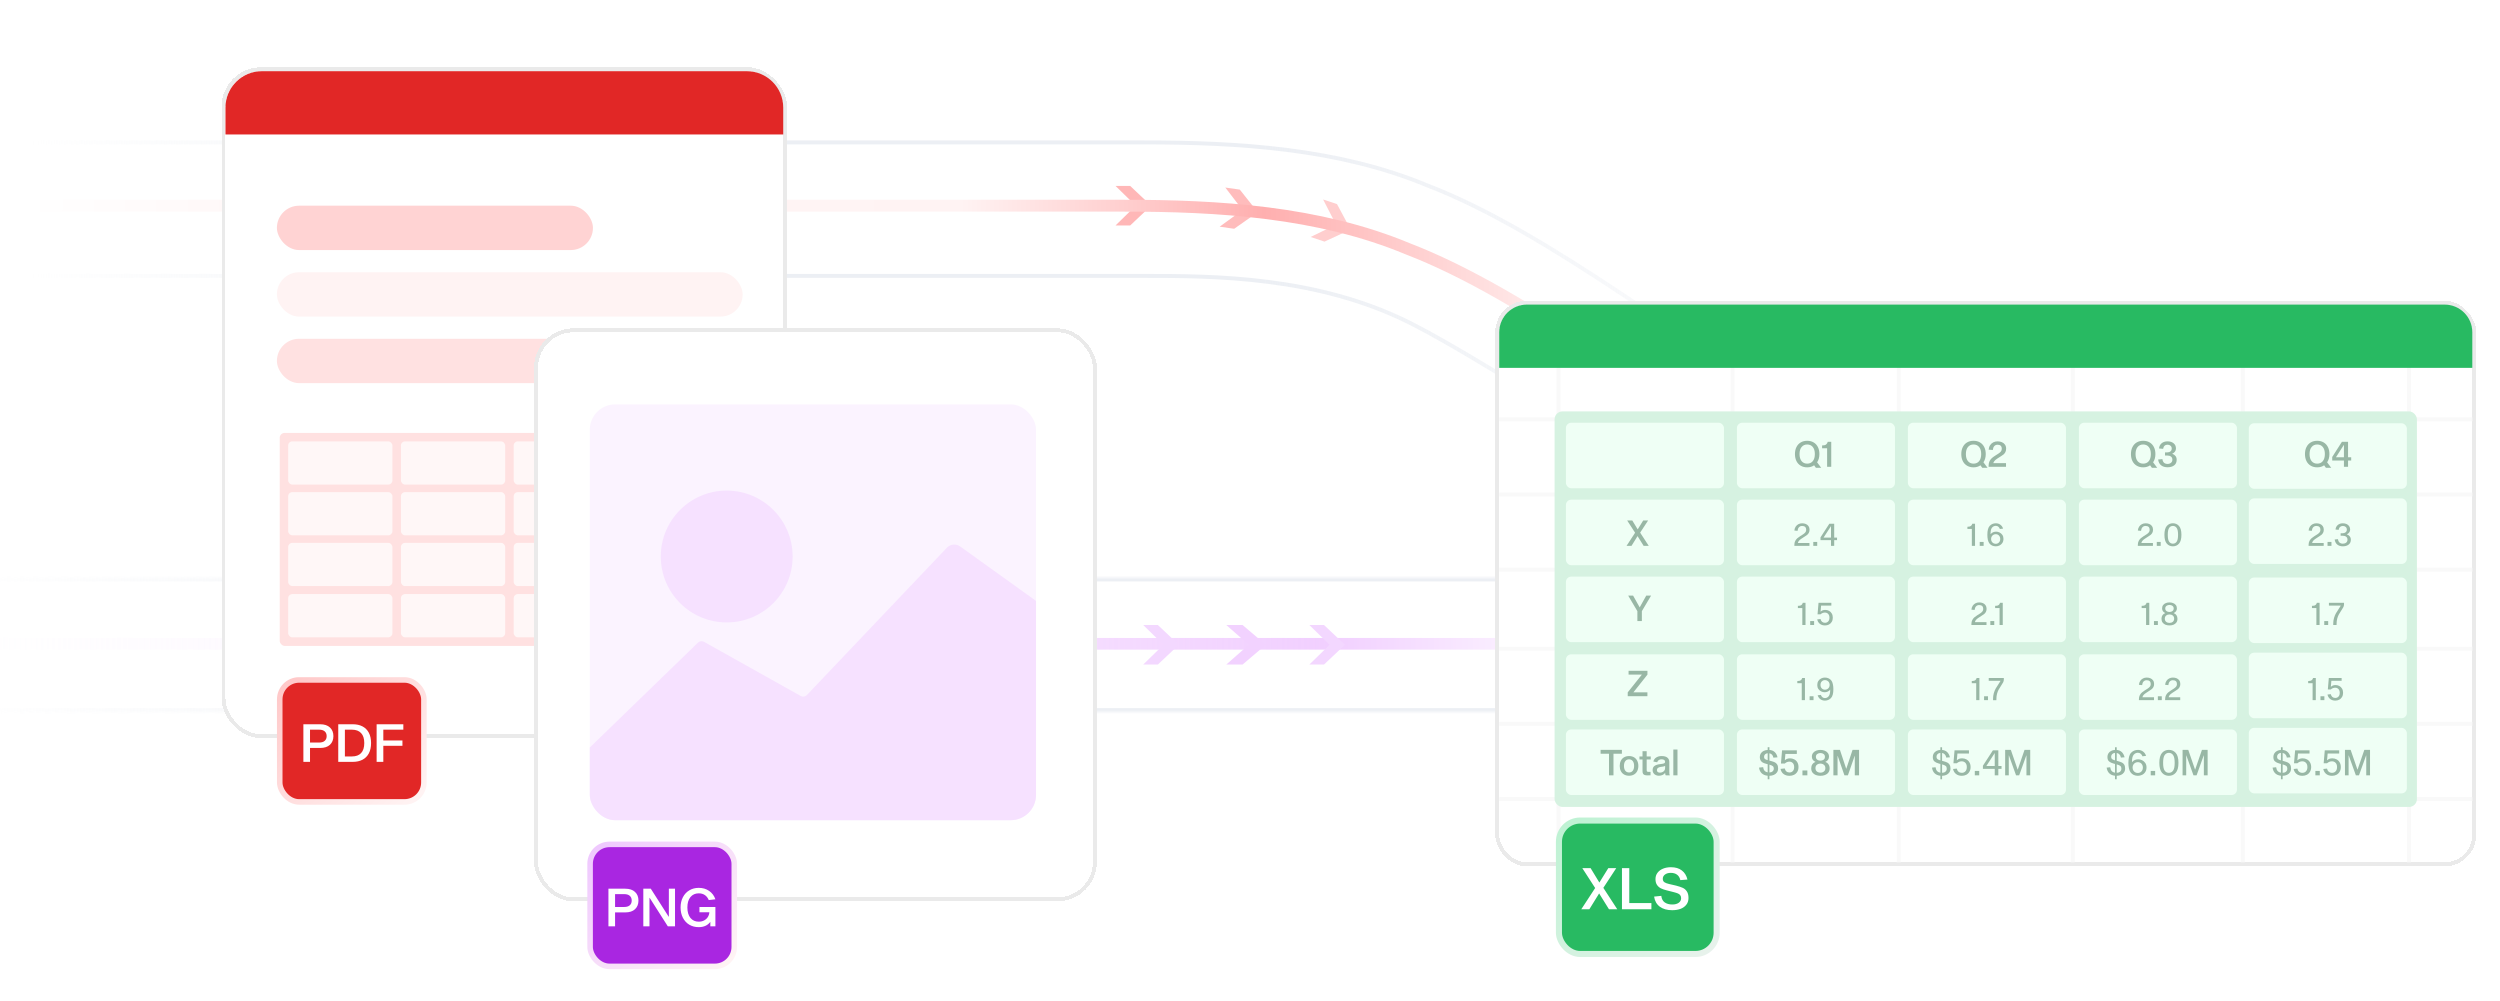 <svg width="632" height="253" viewBox="0 0 632 253" fill="none" xmlns="http://www.w3.org/2000/svg">
<g clip-path="url(#clip0_968_1611)">
<mask id="path-1-inside-1_968_1611" fill="white">
<path d="M-33 146H611V180H-33V146Z"/>
</mask>
<path d="M-33 146H611V180H-33V146Z" fill="white"/>
<path d="M-33 146.985H611V145.015H-33V146.985ZM611 179.015H-33V180.985H611V179.015Z" fill="url(#paint0_linear_968_1611)" mask="url(#path-1-inside-1_968_1611)"/>
<path d="M-13.53 162.753H595.274" stroke="url(#paint1_linear_968_1611)" stroke-width="2.956"/>
<path d="M292.706 158H289L294.118 163L289 168H292.706L298 163L292.706 158Z" fill="#F3D8FF"/>
<path d="M314.118 158H310L315.686 163L310 168H314.118L320 163L314.118 158Z" fill="#F2D2FF"/>
<path d="M334.706 158H331L336.118 163L331 168H334.706L340 163L334.706 158Z" fill="#F3D7FF"/>
<path d="M289.083 36H-42V69.75H289.083C306.512 69.75 332.972 69.75 356.693 81.75C376.846 91.946 427.683 125.25 469 153V114.375C426.18 86.25 390.823 58.395 360.824 46.875C338.288 37.481 312.861 36 289.083 36Z" fill="white" stroke="url(#paint2_linear_968_1611)"/>
<path d="M285.706 47H282L287.118 52L282 57H285.706L291 52L285.706 47Z" fill="#FFB7B7"/>
<path d="M313.428 47.938L309.76 47.409L314.111 53.088L308.332 57.306L312 57.835L317.954 53.643L313.428 47.938Z" fill="#FFBCBC"/>
<path d="M337.998 51.597L334.482 50.424L337.754 56.787L331.316 59.909L334.831 61.083L341.436 58.016L337.998 51.597Z" fill="#FFCECE"/>
<path d="M10 52C29.657 52 220.981 52 284.083 52C307.861 52 333.288 53.481 355.824 62.875C385.824 74.394 421.18 102.25 464 130.375" stroke="url(#paint3_linear_968_1611)" stroke-width="3"/>
<g filter="url(#filter0_d_968_1611)">
<rect x="56" y="15" width="142.975" height="169.608" rx="10" fill="white" shape-rendering="crispEdges"/>
<rect x="56.5" y="15.5" width="141.975" height="168.608" rx="9.5" stroke="#EAEAEA" shape-rendering="crispEdges"/>
<rect x="70" y="50" width="79.898" height="11.214" rx="5.607" fill="#FFD3D3"/>
<rect x="70" y="66.821" width="117.744" height="11.214" rx="5.607" fill="#FFF3F3"/>
<rect x="70" y="83.641" width="99.522" height="11.214" rx="5.607" fill="#FFE1E1"/>
<rect x="70" y="106.729" width="116.968" height="55.27" rx="1.955" fill="#FFE1E1"/>
<rect x="70" y="106.729" width="116.968" height="55.27" rx="1.955" stroke="white" stroke-width="1.425"/>
<rect x="72.851" y="109.58" width="26.35" height="10.926" rx="1.043" fill="#FFF7F7"/>
<rect x="72.851" y="122.408" width="26.35" height="10.926" rx="1.043" fill="#FFF7F7"/>
<rect x="72.851" y="135.236" width="26.35" height="10.926" rx="1.043" fill="#FFF7F7"/>
<rect x="72.851" y="148.186" width="26.35" height="10.926" rx="1.043" fill="#FFF7F7"/>
<rect x="101.357" y="109.58" width="26.35" height="10.926" rx="1.043" fill="#FFF7F7"/>
<rect x="101.357" y="122.408" width="26.35" height="10.926" rx="1.043" fill="#FFF7F7"/>
<rect x="101.357" y="135.236" width="26.35" height="10.926" rx="1.043" fill="#FFF7F7"/>
<rect x="101.357" y="148.186" width="26.35" height="10.926" rx="1.043" fill="#FFF7F7"/>
<rect x="129.864" y="109.58" width="26.35" height="10.926" rx="1.043" fill="#FFF7F7"/>
<rect x="129.864" y="122.408" width="26.35" height="10.926" rx="1.043" fill="#FFF7F7"/>
<rect x="129.864" y="135.236" width="26.35" height="10.926" rx="1.043" fill="#FFF7F7"/>
<rect x="129.864" y="148.186" width="26.35" height="10.926" rx="1.043" fill="#FFF7F7"/>
<rect x="158.371" y="109.58" width="26.35" height="10.926" rx="1.043" fill="#FFF7F7"/>
<rect x="158.371" y="122.408" width="26.35" height="10.926" rx="1.043" fill="#FFF7F7"/>
<rect x="158.371" y="135.236" width="26.35" height="10.926" rx="1.043" fill="#FFF7F7"/>
<rect x="158.371" y="148.186" width="26.35" height="10.926" rx="1.043" fill="#FFF7F7"/>
<rect x="70.718" y="169.89" width="36.445" height="30.838" rx="4.906" fill="#E12726"/>
<rect x="70.718" y="169.89" width="36.445" height="30.838" rx="4.906" stroke="url(#paint4_linear_968_1611)" stroke-width="1.402"/>
<path d="M80.941 181.092C82.006 181.092 82.828 181.363 83.404 181.904C83.99 182.437 84.283 183.165 84.283 184.088C84.283 185.011 83.99 185.744 83.404 186.285C82.828 186.818 82.006 187.084 80.941 187.084H78.371V190.6H76.693V181.092H80.941ZM80.688 185.713C81.301 185.713 81.767 185.571 82.086 185.286C82.415 185.002 82.579 184.603 82.579 184.088C82.579 183.573 82.415 183.174 82.086 182.889C81.767 182.605 81.301 182.463 80.688 182.463H78.371V185.713H80.688ZM89.199 181.092C90.122 181.092 90.93 181.269 91.622 181.624C92.315 181.98 92.852 182.512 93.234 183.222C93.615 183.933 93.806 184.807 93.806 185.846C93.806 186.884 93.615 187.759 93.234 188.469C92.852 189.179 92.315 189.712 91.622 190.067C90.93 190.422 90.122 190.6 89.199 190.6H85.51V181.092H89.199ZM88.972 189.228C89.975 189.228 90.743 188.948 91.276 188.389C91.817 187.821 92.088 186.973 92.088 185.846C92.088 184.718 91.817 183.875 91.276 183.316C90.743 182.747 89.975 182.463 88.972 182.463H87.188V189.228H88.972ZM96.902 185.193H101.736V186.538H96.902V190.6H95.211V181.092H101.963V182.463H96.902V185.193Z" fill="white"/>
<g filter="url(#filter1_d_968_1611)">
<rect x="135" y="79" width="142.293" height="144.856" rx="10" fill="white" shape-rendering="crispEdges"/>
<rect x="135.5" y="79.5" width="141.293" height="143.856" rx="9.5" stroke="#EAEAEA" shape-rendering="crispEdges"/>
<g clip-path="url(#clip1_968_1611)">
<rect x="149.101" y="98.229" width="112.809" height="105.117" rx="6.41" fill="#FBF3FF"/>
<path d="M202.42 171.945L177.975 158.255C177.48 157.978 176.863 158.059 176.456 158.453L145.644 188.325C145.395 188.566 145.255 188.898 145.255 189.245V216.165C145.255 216.873 145.829 217.447 146.537 217.447H270.883C271.591 217.447 272.164 216.873 272.164 216.165V155.932C272.164 155.519 271.966 155.131 271.63 154.89L242.73 134.143C241.69 133.397 240.258 133.532 239.376 134.46L203.975 171.71C203.571 172.135 202.931 172.231 202.42 171.945Z" fill="#F6E1FF"/>
<circle cx="183.712" cy="136.686" r="16.665" fill="#F6E1FF"/>
</g>
<rect x="149.179" y="209.462" width="36.445" height="30.838" rx="4.906" fill="#A926E1"/>
<rect x="149.179" y="209.462" width="36.445" height="30.838" rx="4.906" stroke="url(#paint5_linear_968_1611)" stroke-width="1.402"/>
<path d="M158.06 220.663C159.125 220.663 159.946 220.934 160.523 221.476C161.109 222.008 161.402 222.736 161.402 223.66C161.402 224.583 161.109 225.315 160.523 225.857C159.946 226.389 159.125 226.656 158.06 226.656H155.49V230.171H153.812V220.663H158.06ZM157.807 225.284C158.419 225.284 158.885 225.142 159.205 224.858C159.534 224.574 159.698 224.175 159.698 223.66C159.698 223.145 159.534 222.745 159.205 222.461C158.885 222.177 158.419 222.035 157.807 222.035H155.49V225.284H157.807ZM168.821 230.171L164.24 222.98H164.187V230.171H162.629V220.663H164.52L169.034 227.734H169.087V220.663H170.645V230.171H168.821ZM179.574 230.171V229.039C178.909 229.936 177.932 230.384 176.645 230.384C175.748 230.384 174.954 230.18 174.261 229.772C173.569 229.355 173.027 228.769 172.637 228.014C172.246 227.259 172.051 226.389 172.051 225.404C172.051 224.428 172.246 223.566 172.637 222.821C173.027 222.066 173.569 221.485 174.261 221.076C174.954 220.659 175.748 220.45 176.645 220.45C177.657 220.45 178.531 220.708 179.268 221.223C180.014 221.738 180.542 222.443 180.853 223.34L179.175 223.54C178.944 222.989 178.616 222.568 178.19 222.275C177.763 221.982 177.248 221.835 176.645 221.835C175.766 221.835 175.065 222.15 174.541 222.781C174.026 223.411 173.768 224.285 173.768 225.404C173.768 226.531 174.026 227.415 174.541 228.054C175.065 228.684 175.766 228.999 176.645 228.999C177.16 228.999 177.617 228.893 178.016 228.68C178.416 228.458 178.727 228.169 178.949 227.814C179.17 227.45 179.295 227.055 179.321 226.629H176.818V225.284H180.853V230.171H179.574Z" fill="white"/>
</g>
<path d="M57 25.2C57 20.119 61.119 16 66.2 16H188.8C193.881 16 198 20.119 198 25.2V32H57V25.2Z" fill="#E12726"/>
</g>
<g filter="url(#filter2_d_968_1611)">
<rect x="378" y="74" width="248" height="143" rx="8" fill="white" shape-rendering="crispEdges"/>
<rect x="378.5" y="74.5" width="247" height="142" rx="7.5" stroke="#EAEAEA" shape-rendering="crispEdges"/>
<path d="M438 89V216" stroke="#F9F9F9"/>
<path d="M394 89V216" stroke="#F9F9F9"/>
<path d="M379 104L625 104" stroke="#F9F9F9"/>
<path d="M379 123L625 123" stroke="#F9F9F9"/>
<path d="M379 142L625 142" stroke="#F9F9F9"/>
<path d="M379 162L625 162" stroke="#F9F9F9"/>
<path d="M379 181L625 181" stroke="#F9F9F9"/>
<path d="M379 200L625 200" stroke="#F9F9F9"/>
<path d="M480 89V216" stroke="#F9F9F9"/>
<path d="M524 89V216" stroke="#F9F9F9"/>
<path d="M567 89V216" stroke="#F9F9F9"/>
<path d="M609 89V216" stroke="#F9F9F9"/>
<rect x="393" y="102" width="218" height="100" rx="2" fill="#D6F2E1"/>
<rect x="395.865" y="104.866" width="39.956" height="16.567" rx="1.35" fill="#EFFFF5"/>
<rect x="395.865" y="124.319" width="39.956" height="16.567" rx="1.35" fill="#EFFFF5"/>
<rect x="395.865" y="143.771" width="39.956" height="16.567" rx="1.35" fill="#EFFFF5"/>
<rect x="395.865" y="163.407" width="39.956" height="16.567" rx="1.35" fill="#EFFFF5"/>
<rect x="395.865" y="182.407" width="39.956" height="16.567" rx="1.35" fill="#EFFFF5"/>
<rect x="439.094" y="104.866" width="39.956" height="16.567" rx="1.35" fill="#EFFFF5"/>
<rect x="439.094" y="124.319" width="39.956" height="16.567" rx="1.35" fill="#EFFFF5"/>
<rect x="439.094" y="143.771" width="39.956" height="16.567" rx="1.35" fill="#EFFFF5"/>
<rect x="439.094" y="163.407" width="39.956" height="16.567" rx="1.35" fill="#EFFFF5"/>
<rect x="439.094" y="182.407" width="39.956" height="16.567" rx="1.35" fill="#EFFFF5"/>
<rect x="482.321" y="104.866" width="39.956" height="16.567" rx="1.35" fill="#EFFFF5"/>
<rect x="482.321" y="124.319" width="39.956" height="16.567" rx="1.35" fill="#EFFFF5"/>
<rect x="482.321" y="143.771" width="39.956" height="16.567" rx="1.35" fill="#EFFFF5"/>
<rect x="482.321" y="163.407" width="39.956" height="16.567" rx="1.35" fill="#EFFFF5"/>
<rect x="482.321" y="182.407" width="39.956" height="16.567" rx="1.35" fill="#EFFFF5"/>
<rect x="525.546" y="104.866" width="39.956" height="16.567" rx="1.35" fill="#EFFFF5"/>
<rect x="568.5" y="105" width="39.956" height="16.567" rx="1.35" fill="#EFFFF5"/>
<rect x="568.5" y="124" width="39.956" height="16.567" rx="1.35" fill="#EFFFF5"/>
<rect x="568.5" y="144" width="39.956" height="16.567" rx="1.35" fill="#EFFFF5"/>
<rect x="568.5" y="163" width="39.956" height="16.567" rx="1.35" fill="#EFFFF5"/>
<rect x="568.5" y="182" width="39.956" height="16.567" rx="1.35" fill="#EFFFF5"/>
<rect x="525.546" y="124.319" width="39.956" height="16.567" rx="1.35" fill="#EFFFF5"/>
<rect x="525.546" y="143.771" width="39.956" height="16.567" rx="1.35" fill="#EFFFF5"/>
<rect x="525.546" y="163.407" width="39.956" height="16.567" rx="1.35" fill="#EFFFF5"/>
<rect x="525.546" y="182.407" width="39.956" height="16.567" rx="1.35" fill="#EFFFF5"/>
<path d="M413.972 133.525L412.442 136H411.182L413.351 132.679L411.344 129.574H412.64L414.008 131.824L415.403 129.574H416.645L414.629 132.652L416.807 136H415.511L413.972 133.525Z" fill="#98B7A5"/>
<path d="M458.605 115.622C458.131 115.97 457.549 116.144 456.859 116.144C456.247 116.144 455.707 116.009 455.239 115.739C454.771 115.469 454.408 115.082 454.15 114.578C453.892 114.068 453.763 113.471 453.763 112.787C453.763 112.103 453.892 111.509 454.15 111.005C454.408 110.495 454.771 110.105 455.239 109.835C455.707 109.565 456.247 109.43 456.859 109.43C457.471 109.43 458.008 109.565 458.47 109.835C458.938 110.105 459.301 110.495 459.559 111.005C459.817 111.509 459.946 112.103 459.946 112.787C459.946 113.201 459.895 113.585 459.793 113.939C459.697 114.293 459.553 114.602 459.361 114.866L460.396 116.252H459.055L458.605 115.622ZM456.859 115.208C457.453 115.208 457.924 114.998 458.272 114.578C458.62 114.152 458.794 113.555 458.794 112.787C458.794 112.019 458.62 111.425 458.272 111.005C457.924 110.579 457.453 110.366 456.859 110.366C456.265 110.366 455.794 110.579 455.446 111.005C455.098 111.425 454.924 112.019 454.924 112.787C454.924 113.555 455.098 114.152 455.446 114.578C455.794 114.998 456.265 115.208 456.859 115.208ZM462.938 116H461.894V111.32H460.625V110.6H460.814C461.18 110.6 461.462 110.516 461.66 110.348C461.864 110.174 461.993 109.955 462.047 109.691H462.938V116Z" fill="#98B7A5"/>
<path d="M457.429 136H453.613V135.744C453.613 135.355 453.687 135.021 453.837 134.744C453.986 134.461 454.159 134.237 454.357 134.072C454.554 133.901 454.791 133.728 455.069 133.552L455.837 133.064C456.061 132.915 456.245 132.755 456.389 132.584C456.533 132.408 456.605 132.195 456.605 131.944C456.605 131.619 456.517 131.373 456.341 131.208C456.165 131.043 455.911 130.96 455.581 130.96C455.25 130.96 454.983 131.069 454.781 131.288C454.583 131.507 454.463 131.811 454.421 132.2L453.613 132.12C453.65 131.736 453.762 131.405 453.949 131.128C454.135 130.851 454.37 130.643 454.653 130.504C454.935 130.36 455.245 130.288 455.581 130.288C455.922 130.288 456.234 130.347 456.517 130.464C456.799 130.581 457.026 130.763 457.197 131.008C457.367 131.253 457.453 131.555 457.453 131.912C457.453 132.211 457.394 132.469 457.277 132.688C457.159 132.901 457.021 133.075 456.861 133.208C456.701 133.336 456.503 133.472 456.269 133.616L456.093 133.728L455.397 134.184C455.093 134.381 454.871 134.573 454.733 134.76C454.599 134.947 454.525 135.117 454.509 135.272H457.429V136ZM459.391 135.008V136H458.399V135.008H459.391ZM464.406 133.904V134.552H463.686V136H462.878V134.552H460.222V133.848L462.462 130.392H463.686V133.904H464.406ZM461.014 133.904H462.878V131.032H462.854L461.014 133.872V133.904Z" fill="#98B7A5"/>
<path d="M544.534 175H540.718V174.744C540.718 174.355 540.793 174.021 540.942 173.744C541.091 173.461 541.265 173.237 541.462 173.072C541.659 172.901 541.897 172.728 542.174 172.552L542.942 172.064C543.166 171.915 543.35 171.755 543.494 171.584C543.638 171.408 543.71 171.195 543.71 170.944C543.71 170.619 543.622 170.373 543.446 170.208C543.27 170.043 543.017 169.96 542.686 169.96C542.355 169.96 542.089 170.069 541.886 170.288C541.689 170.507 541.569 170.811 541.526 171.2L540.718 171.12C540.755 170.736 540.867 170.405 541.054 170.128C541.241 169.851 541.475 169.643 541.758 169.504C542.041 169.36 542.35 169.288 542.686 169.288C543.027 169.288 543.339 169.347 543.622 169.464C543.905 169.581 544.131 169.763 544.302 170.008C544.473 170.253 544.558 170.555 544.558 170.912C544.558 171.211 544.499 171.469 544.382 171.688C544.265 171.901 544.126 172.075 543.966 172.208C543.806 172.336 543.609 172.472 543.374 172.616L543.198 172.728L542.502 173.184C542.198 173.381 541.977 173.573 541.838 173.76C541.705 173.947 541.63 174.117 541.614 174.272H544.534V175ZM546.497 174.008V175H545.505V174.008H546.497ZM551.159 175H547.343V174.744C547.343 174.355 547.418 174.021 547.567 173.744C547.716 173.461 547.89 173.237 548.087 173.072C548.284 172.901 548.522 172.728 548.799 172.552L549.567 172.064C549.791 171.915 549.975 171.755 550.119 171.584C550.263 171.408 550.335 171.195 550.335 170.944C550.335 170.619 550.247 170.373 550.071 170.208C549.895 170.043 549.642 169.96 549.311 169.96C548.98 169.96 548.714 170.069 548.511 170.288C548.314 170.507 548.194 170.811 548.151 171.2L547.343 171.12C547.38 170.736 547.492 170.405 547.679 170.128C547.866 169.851 548.1 169.643 548.383 169.504C548.666 169.36 548.975 169.288 549.311 169.288C549.652 169.288 549.964 169.347 550.247 169.464C550.53 169.581 550.756 169.763 550.927 170.008C551.098 170.253 551.183 170.555 551.183 170.912C551.183 171.211 551.124 171.469 551.007 171.688C550.89 171.901 550.751 172.075 550.591 172.208C550.431 172.336 550.234 172.472 549.999 172.616L549.823 172.728L549.127 173.184C548.823 173.381 548.602 173.573 548.463 173.76C548.33 173.947 548.255 174.117 548.239 174.272H551.159V175Z" fill="#98B7A5"/>
<path d="M544.261 136H540.445V135.744C540.445 135.355 540.519 135.021 540.669 134.744C540.818 134.461 540.991 134.237 541.189 134.072C541.386 133.901 541.623 133.728 541.901 133.552L542.669 133.064C542.893 132.915 543.077 132.755 543.221 132.584C543.365 132.408 543.437 132.195 543.437 131.944C543.437 131.619 543.349 131.373 543.173 131.208C542.997 131.043 542.743 130.96 542.413 130.96C542.082 130.96 541.815 131.069 541.613 131.288C541.415 131.507 541.295 131.811 541.253 132.2L540.445 132.12C540.482 131.736 540.594 131.405 540.781 131.128C540.967 130.851 541.202 130.643 541.485 130.504C541.767 130.36 542.077 130.288 542.413 130.288C542.754 130.288 543.066 130.347 543.349 130.464C543.631 130.581 543.858 130.763 544.029 131.008C544.199 131.253 544.285 131.555 544.285 131.912C544.285 132.211 544.226 132.469 544.109 132.688C543.991 132.901 543.853 133.075 543.693 133.208C543.533 133.336 543.335 133.472 543.101 133.616L542.925 133.728L542.229 134.184C541.925 134.381 541.703 134.573 541.565 134.76C541.431 134.947 541.357 135.117 541.341 135.272H544.261V136ZM546.224 135.008V136H545.232V135.008H546.224ZM549.31 130.28C549.939 130.28 550.454 130.509 550.854 130.968C551.259 131.427 551.462 132.171 551.462 133.2C551.462 134.224 551.259 134.965 550.854 135.424C550.454 135.883 549.939 136.112 549.31 136.112C548.68 136.112 548.166 135.883 547.766 135.424C547.366 134.965 547.166 134.224 547.166 133.2C547.166 132.171 547.366 131.427 547.766 130.968C548.166 130.509 548.68 130.28 549.31 130.28ZM549.31 135.44C549.704 135.44 550.019 135.277 550.254 134.952C550.494 134.621 550.614 134.037 550.614 133.2C550.614 132.357 550.494 131.773 550.254 131.448C550.019 131.117 549.704 130.952 549.31 130.952C548.915 130.952 548.6 131.117 548.366 131.448C548.131 131.773 548.014 132.357 548.014 133.2C548.014 134.037 548.131 134.621 548.366 134.952C548.6 135.277 548.915 135.44 549.31 135.44Z" fill="#98B7A5"/>
<path d="M587.429 136H583.613V135.744C583.613 135.355 583.687 135.021 583.837 134.744C583.986 134.461 584.159 134.237 584.357 134.072C584.554 133.901 584.791 133.728 585.069 133.552L585.837 133.064C586.061 132.915 586.245 132.755 586.389 132.584C586.533 132.408 586.605 132.195 586.605 131.944C586.605 131.619 586.517 131.373 586.341 131.208C586.165 131.043 585.911 130.96 585.581 130.96C585.25 130.96 584.983 131.069 584.781 131.288C584.583 131.507 584.463 131.811 584.421 132.2L583.613 132.12C583.65 131.736 583.762 131.405 583.949 131.128C584.135 130.851 584.37 130.643 584.653 130.504C584.935 130.36 585.245 130.288 585.581 130.288C585.922 130.288 586.234 130.347 586.517 130.464C586.799 130.581 587.026 130.763 587.197 131.008C587.367 131.253 587.453 131.555 587.453 131.912C587.453 132.211 587.394 132.469 587.277 132.688C587.159 132.901 587.021 133.075 586.861 133.208C586.701 133.336 586.503 133.472 586.269 133.616L586.093 133.728L585.397 134.184C585.093 134.381 584.871 134.573 584.733 134.76C584.599 134.947 584.525 135.117 584.509 135.272H587.429V136ZM589.391 135.008V136H588.399V135.008H589.391ZM592.206 132.808C592.526 132.808 592.784 132.725 592.982 132.56C593.179 132.395 593.278 132.171 593.278 131.888C593.278 131.6 593.182 131.373 592.99 131.208C592.803 131.043 592.566 130.96 592.278 130.96C591.995 130.96 591.758 131.045 591.566 131.216C591.374 131.387 591.256 131.629 591.214 131.944L590.414 131.864C590.472 131.373 590.667 130.989 590.998 130.712C591.334 130.429 591.76 130.288 592.278 130.288C592.63 130.288 592.944 130.352 593.222 130.48C593.499 130.603 593.718 130.787 593.878 131.032C594.038 131.272 594.118 131.557 594.118 131.888C594.118 132.155 594.04 132.392 593.886 132.6C593.736 132.803 593.539 132.957 593.294 133.064V133.096C593.592 133.192 593.832 133.357 594.014 133.592C594.2 133.821 594.294 134.104 594.294 134.44C594.294 134.979 594.104 135.392 593.726 135.68C593.347 135.968 592.864 136.112 592.278 136.112C591.707 136.112 591.238 135.965 590.87 135.672C590.507 135.379 590.286 134.949 590.206 134.384L591.038 134.296C591.091 134.685 591.224 134.973 591.438 135.16C591.656 135.347 591.936 135.44 592.278 135.44C592.614 135.44 592.891 135.352 593.11 135.176C593.334 134.995 593.446 134.749 593.446 134.44C593.446 134.104 593.334 133.853 593.11 133.688C592.886 133.517 592.584 133.432 592.206 133.432H591.71V132.808H592.206Z" fill="#98B7A5"/>
<path d="M502.186 156H498.37V155.744C498.37 155.355 498.445 155.021 498.594 154.744C498.744 154.461 498.917 154.237 499.114 154.072C499.312 153.901 499.549 153.728 499.826 153.552L500.594 153.064C500.818 152.915 501.002 152.755 501.146 152.584C501.29 152.408 501.362 152.195 501.362 151.944C501.362 151.619 501.274 151.373 501.098 151.208C500.922 151.043 500.669 150.96 500.338 150.96C500.008 150.96 499.741 151.069 499.538 151.288C499.341 151.507 499.221 151.811 499.178 152.2L498.37 152.12C498.408 151.736 498.52 151.405 498.706 151.128C498.893 150.851 499.128 150.643 499.41 150.504C499.693 150.36 500.002 150.288 500.338 150.288C500.68 150.288 500.992 150.347 501.274 150.464C501.557 150.581 501.784 150.763 501.954 151.008C502.125 151.253 502.21 151.555 502.21 151.912C502.21 152.211 502.152 152.469 502.034 152.688C501.917 152.901 501.778 153.075 501.618 153.208C501.458 153.336 501.261 153.472 501.026 153.616L500.85 153.728L500.154 154.184C499.85 154.381 499.629 154.573 499.49 154.76C499.357 154.947 499.282 155.117 499.266 155.272H502.186V156ZM504.149 155.008V156H503.157V155.008H504.149ZM506.297 156H505.489V151.712H504.369V151.152H504.537C504.857 151.152 505.102 151.083 505.273 150.944C505.449 150.8 505.558 150.616 505.601 150.392H506.297V156Z" fill="#98B7A5"/>
<path d="M500.391 175H499.583V170.712H498.463V170.152H498.631C498.951 170.152 499.196 170.083 499.367 169.944C499.543 169.8 499.652 169.616 499.695 169.392H500.391V175ZM502.563 174.008V175H501.571V174.008H502.563ZM506.567 169.784C506.567 170.029 506.511 170.264 506.399 170.488C506.292 170.707 506.119 170.989 505.879 171.336C505.634 171.699 505.431 172.024 505.271 172.312C505.111 172.6 504.972 172.949 504.855 173.36C504.743 173.771 504.687 174.235 504.687 174.752V175.008H503.839V174.728C503.839 174.179 503.906 173.675 504.039 173.216C504.178 172.757 504.34 172.365 504.527 172.04C504.714 171.709 504.946 171.344 505.223 170.944C505.474 170.587 505.642 170.317 505.727 170.136V170.104H502.751V169.392H506.567V169.784Z" fill="#98B7A5"/>
<path d="M493.082 192.281C493.082 192.665 492.986 192.995 492.794 193.271C492.608 193.547 492.353 193.757 492.029 193.901C491.711 194.039 491.354 194.114 490.958 194.126V194.99H490.526V194.108C489.926 194.048 489.443 193.844 489.077 193.496C488.717 193.142 488.495 192.662 488.411 192.056L489.311 191.957C489.365 192.383 489.497 192.707 489.707 192.929C489.923 193.151 490.196 193.289 490.526 193.343V191.129L490.103 191.012C489.641 190.886 489.275 190.706 489.005 190.472C488.741 190.238 488.609 189.863 488.609 189.347C488.609 189.011 488.69 188.714 488.852 188.456C489.02 188.192 489.248 187.985 489.536 187.835C489.83 187.685 490.16 187.598 490.526 187.574V186.908H490.958V187.583C492.002 187.679 492.665 188.3 492.947 189.446L492.02 189.518C491.96 189.182 491.837 188.915 491.651 188.717C491.471 188.519 491.24 188.396 490.958 188.348V190.337L491.363 190.445C491.735 190.547 492.038 190.655 492.272 190.769C492.506 190.877 492.698 191.051 492.848 191.291C493.004 191.531 493.082 191.861 493.082 192.281ZM490.526 188.33C490.226 188.354 489.986 188.459 489.806 188.645C489.632 188.825 489.545 189.053 489.545 189.329C489.545 189.575 489.62 189.761 489.77 189.887C489.92 190.013 490.139 190.115 490.427 190.193L490.526 190.22V188.33ZM490.958 193.37C491.318 193.358 491.603 193.259 491.813 193.073C492.029 192.881 492.137 192.626 492.137 192.308C492.137 192.002 492.053 191.78 491.885 191.642C491.717 191.504 491.462 191.387 491.12 191.291L490.958 191.246V193.37ZM496.033 189.707C496.417 189.707 496.771 189.794 497.095 189.968C497.419 190.136 497.677 190.388 497.869 190.724C498.067 191.054 498.166 191.45 498.166 191.912C498.166 192.374 498.064 192.773 497.86 193.109C497.662 193.445 497.395 193.7 497.059 193.874C496.723 194.042 496.354 194.126 495.952 194.126C495.364 194.126 494.875 193.973 494.485 193.667C494.095 193.361 493.843 192.938 493.729 192.398L494.674 192.299C494.746 192.641 494.893 192.905 495.115 193.091C495.337 193.277 495.616 193.37 495.952 193.37C496.312 193.37 496.612 193.244 496.852 192.992C497.092 192.74 497.212 192.38 497.212 191.912C497.212 191.444 497.089 191.087 496.843 190.841C496.603 190.589 496.297 190.463 495.925 190.463C495.463 190.463 495.046 190.628 494.674 190.958H493.828L494.107 187.691H497.752V188.492H494.836L494.683 190.193H494.719C494.887 190.025 495.076 189.902 495.286 189.824C495.502 189.746 495.751 189.707 496.033 189.707ZM500.346 192.884V194H499.23V192.884H500.346ZM505.987 191.642V192.371H505.177V194H504.268V192.371H501.28V191.579L503.8 187.691H505.177V191.642H505.987ZM502.171 191.642H504.268V188.411H504.241L502.171 191.606V191.642ZM513.239 194H512.285V188.978H512.249L510.449 194H509.657L507.857 188.978H507.821V194H506.903V187.574H508.343L510.053 192.542H510.089L511.799 187.574H513.239V194Z" fill="#98B7A5"/>
<path d="M537.23 192.281C537.23 192.665 537.134 192.995 536.942 193.271C536.756 193.547 536.501 193.757 536.177 193.901C535.859 194.039 535.502 194.114 535.106 194.126V194.99H534.674V194.108C534.074 194.048 533.591 193.844 533.225 193.496C532.865 193.142 532.643 192.662 532.559 192.056L533.459 191.957C533.513 192.383 533.645 192.707 533.855 192.929C534.071 193.151 534.344 193.289 534.674 193.343V191.129L534.251 191.012C533.789 190.886 533.423 190.706 533.153 190.472C532.889 190.238 532.757 189.863 532.757 189.347C532.757 189.011 532.838 188.714 533 188.456C533.168 188.192 533.396 187.985 533.684 187.835C533.978 187.685 534.308 187.598 534.674 187.574V186.908H535.106V187.583C536.15 187.679 536.813 188.3 537.095 189.446L536.168 189.518C536.108 189.182 535.985 188.915 535.799 188.717C535.619 188.519 535.388 188.396 535.106 188.348V190.337L535.511 190.445C535.883 190.547 536.186 190.655 536.42 190.769C536.654 190.877 536.846 191.051 536.996 191.291C537.152 191.531 537.23 191.861 537.23 192.281ZM534.674 188.33C534.374 188.354 534.134 188.459 533.954 188.645C533.78 188.825 533.693 189.053 533.693 189.329C533.693 189.575 533.768 189.761 533.918 189.887C534.068 190.013 534.287 190.115 534.575 190.193L534.674 190.22V188.33ZM535.106 193.37C535.466 193.358 535.751 193.259 535.961 193.073C536.177 192.881 536.285 192.626 536.285 192.308C536.285 192.002 536.201 191.78 536.033 191.642C535.865 191.504 535.61 191.387 535.268 191.291L535.106 191.246V193.37ZM540.55 189.95C540.874 189.95 541.198 190.028 541.522 190.184C541.846 190.34 542.113 190.571 542.323 190.877C542.533 191.183 542.638 191.555 542.638 191.993C542.638 192.461 542.53 192.857 542.314 193.181C542.104 193.499 541.831 193.736 541.495 193.892C541.165 194.048 540.823 194.126 540.469 194.126C540.085 194.126 539.731 194.054 539.407 193.91C539.083 193.76 538.813 193.535 538.597 193.235C538.423 192.989 538.288 192.659 538.192 192.245C538.102 191.831 538.057 191.363 538.057 190.841C538.057 189.611 538.288 188.759 538.75 188.285C539.212 187.811 539.785 187.574 540.469 187.574C540.949 187.574 541.372 187.706 541.738 187.97C542.11 188.228 542.374 188.6 542.53 189.086L541.612 189.194C541.528 188.942 541.387 188.729 541.189 188.555C540.997 188.381 540.757 188.294 540.469 188.294C540.049 188.294 539.692 188.462 539.398 188.798C539.11 189.128 538.966 189.716 538.966 190.562V190.643H539.002C539.194 190.409 539.425 190.235 539.695 190.121C539.971 190.007 540.256 189.95 540.55 189.95ZM540.46 193.406C540.682 193.406 540.889 193.352 541.081 193.244C541.273 193.136 541.426 192.98 541.54 192.776C541.66 192.572 541.72 192.326 541.72 192.038C541.72 191.756 541.66 191.513 541.54 191.309C541.426 191.099 541.273 190.94 541.081 190.832C540.889 190.724 540.682 190.67 540.46 190.67C540.214 190.67 539.989 190.727 539.785 190.841C539.581 190.955 539.419 191.117 539.299 191.327C539.179 191.531 539.119 191.768 539.119 192.038C539.119 192.314 539.179 192.557 539.299 192.767C539.419 192.971 539.581 193.13 539.785 193.244C539.989 193.352 540.214 193.406 540.46 193.406ZM544.82 192.884V194H543.704V192.884H544.82ZM548.292 187.565C549 187.565 549.579 187.823 550.029 188.339C550.485 188.855 550.713 189.692 550.713 190.85C550.713 192.002 550.485 192.836 550.029 193.352C549.579 193.868 549 194.126 548.292 194.126C547.584 194.126 547.005 193.868 546.555 193.352C546.105 192.836 545.88 192.002 545.88 190.85C545.88 189.692 546.105 188.855 546.555 188.339C547.005 187.823 547.584 187.565 548.292 187.565ZM548.292 193.37C548.736 193.37 549.09 193.187 549.354 192.821C549.624 192.449 549.759 191.792 549.759 190.85C549.759 189.902 549.624 189.245 549.354 188.879C549.09 188.507 548.736 188.321 548.292 188.321C547.848 188.321 547.494 188.507 547.23 188.879C546.966 189.245 546.834 189.902 546.834 190.85C546.834 191.792 546.966 192.449 547.23 192.821C547.494 193.187 547.848 193.37 548.292 193.37ZM558.09 194H557.136V188.978H557.1L555.3 194H554.508L552.708 188.978H552.672V194H551.754V187.574H553.194L554.904 192.542H554.94L556.65 187.574H558.09V194Z" fill="#98B7A5"/>
<path d="M579.179 192.281C579.179 192.665 579.083 192.995 578.891 193.271C578.705 193.547 578.45 193.757 578.126 193.901C577.808 194.039 577.451 194.114 577.055 194.126V194.99H576.623V194.108C576.023 194.048 575.54 193.844 575.174 193.496C574.814 193.142 574.592 192.662 574.508 192.056L575.408 191.957C575.462 192.383 575.594 192.707 575.804 192.929C576.02 193.151 576.293 193.289 576.623 193.343V191.129L576.2 191.012C575.738 190.886 575.372 190.706 575.102 190.472C574.838 190.238 574.706 189.863 574.706 189.347C574.706 189.011 574.787 188.714 574.949 188.456C575.117 188.192 575.345 187.985 575.633 187.835C575.927 187.685 576.257 187.598 576.623 187.574V186.908H577.055V187.583C578.099 187.679 578.762 188.3 579.044 189.446L578.117 189.518C578.057 189.182 577.934 188.915 577.748 188.717C577.568 188.519 577.337 188.396 577.055 188.348V190.337L577.46 190.445C577.832 190.547 578.135 190.655 578.369 190.769C578.603 190.877 578.795 191.051 578.945 191.291C579.101 191.531 579.179 191.861 579.179 192.281ZM576.623 188.33C576.323 188.354 576.083 188.459 575.903 188.645C575.729 188.825 575.642 189.053 575.642 189.329C575.642 189.575 575.717 189.761 575.867 189.887C576.017 190.013 576.236 190.115 576.524 190.193L576.623 190.22V188.33ZM577.055 193.37C577.415 193.358 577.7 193.259 577.91 193.073C578.126 192.881 578.234 192.626 578.234 192.308C578.234 192.002 578.15 191.78 577.982 191.642C577.814 191.504 577.559 191.387 577.217 191.291L577.055 191.246V193.37ZM582.13 189.707C582.514 189.707 582.868 189.794 583.192 189.968C583.516 190.136 583.774 190.388 583.966 190.724C584.164 191.054 584.263 191.45 584.263 191.912C584.263 192.374 584.161 192.773 583.957 193.109C583.759 193.445 583.492 193.7 583.156 193.874C582.82 194.042 582.451 194.126 582.049 194.126C581.461 194.126 580.972 193.973 580.582 193.667C580.192 193.361 579.94 192.938 579.826 192.398L580.771 192.299C580.843 192.641 580.99 192.905 581.212 193.091C581.434 193.277 581.713 193.37 582.049 193.37C582.409 193.37 582.709 193.244 582.949 192.992C583.189 192.74 583.309 192.38 583.309 191.912C583.309 191.444 583.186 191.087 582.94 190.841C582.7 190.589 582.394 190.463 582.022 190.463C581.56 190.463 581.143 190.628 580.771 190.958H579.925L580.204 187.691H583.849V188.492H580.933L580.78 190.193H580.816C580.984 190.025 581.173 189.902 581.383 189.824C581.599 189.746 581.848 189.707 582.13 189.707ZM586.443 192.884V194H585.327V192.884H586.443ZM589.627 189.707C590.011 189.707 590.365 189.794 590.689 189.968C591.013 190.136 591.271 190.388 591.463 190.724C591.661 191.054 591.76 191.45 591.76 191.912C591.76 192.374 591.658 192.773 591.454 193.109C591.256 193.445 590.989 193.7 590.653 193.874C590.317 194.042 589.948 194.126 589.546 194.126C588.958 194.126 588.469 193.973 588.079 193.667C587.689 193.361 587.437 192.938 587.323 192.398L588.268 192.299C588.34 192.641 588.487 192.905 588.709 193.091C588.931 193.277 589.21 193.37 589.546 193.37C589.906 193.37 590.206 193.244 590.446 192.992C590.686 192.74 590.806 192.38 590.806 191.912C590.806 191.444 590.683 191.087 590.437 190.841C590.197 190.589 589.891 190.463 589.519 190.463C589.057 190.463 588.64 190.628 588.268 190.958H587.422L587.701 187.691H591.346V188.492H588.43L588.277 190.193H588.313C588.481 190.025 588.67 189.902 588.88 189.824C589.096 189.746 589.345 189.707 589.627 189.707ZM599.142 194H598.188V188.978H598.152L596.352 194H595.56L593.76 188.978H593.724V194H592.806V187.574H594.246L595.956 192.542H595.992L597.702 187.574H599.142V194Z" fill="#98B7A5"/>
<path d="M586.391 156H585.583V151.712H584.463V151.152H584.631C584.951 151.152 585.196 151.083 585.367 150.944C585.543 150.8 585.652 150.616 585.695 150.392H586.391V156ZM588.563 155.008V156H587.571V155.008H588.563ZM592.567 150.784C592.567 151.029 592.511 151.264 592.399 151.488C592.292 151.707 592.119 151.989 591.879 152.336C591.634 152.699 591.431 153.024 591.271 153.312C591.111 153.6 590.972 153.949 590.855 154.36C590.743 154.771 590.687 155.235 590.687 155.752V156.008H589.839V155.728C589.839 155.179 589.906 154.675 590.039 154.216C590.178 153.757 590.34 153.365 590.527 153.04C590.714 152.709 590.946 152.344 591.223 151.944C591.474 151.587 591.642 151.317 591.727 151.136V151.104H588.751V150.392H592.567V150.784Z" fill="#98B7A5"/>
<path d="M456.434 156H455.626V151.712H454.506V151.152H454.674C454.994 151.152 455.239 151.083 455.41 150.944C455.586 150.8 455.695 150.616 455.738 150.392H456.434V156ZM458.606 155.008V156H457.614V155.008H458.606ZM461.436 152.184C461.778 152.184 462.092 152.261 462.38 152.416C462.668 152.565 462.898 152.789 463.068 153.088C463.244 153.381 463.332 153.733 463.332 154.144C463.332 154.555 463.242 154.909 463.06 155.208C462.884 155.507 462.647 155.733 462.348 155.888C462.05 156.037 461.722 156.112 461.364 156.112C460.842 156.112 460.407 155.976 460.06 155.704C459.714 155.432 459.49 155.056 459.388 154.576L460.228 154.488C460.292 154.792 460.423 155.027 460.62 155.192C460.818 155.357 461.066 155.44 461.364 155.44C461.684 155.44 461.951 155.328 462.164 155.104C462.378 154.88 462.484 154.56 462.484 154.144C462.484 153.728 462.375 153.411 462.156 153.192C461.943 152.968 461.671 152.856 461.34 152.856C460.93 152.856 460.559 153.003 460.228 153.296H459.476L459.724 150.392H462.964V151.104H460.372L460.236 152.616H460.268C460.418 152.467 460.586 152.357 460.772 152.288C460.964 152.219 461.186 152.184 461.436 152.184Z" fill="#98B7A5"/>
<path d="M499.289 136H498.481V131.712H497.361V131.152H497.529C497.849 131.152 498.094 131.083 498.265 130.944C498.441 130.8 498.55 130.616 498.593 130.392H499.289V136ZM501.462 135.008V136H500.47V135.008H501.462ZM504.62 132.4C504.908 132.4 505.196 132.469 505.484 132.608C505.772 132.747 506.009 132.952 506.196 133.224C506.383 133.496 506.476 133.827 506.476 134.216C506.476 134.632 506.38 134.984 506.188 135.272C506.001 135.555 505.759 135.765 505.46 135.904C505.167 136.043 504.863 136.112 504.548 136.112C504.207 136.112 503.892 136.048 503.604 135.92C503.316 135.787 503.076 135.587 502.884 135.32C502.729 135.101 502.609 134.808 502.524 134.44C502.444 134.072 502.404 133.656 502.404 133.192C502.404 132.099 502.609 131.341 503.02 130.92C503.431 130.499 503.94 130.288 504.548 130.288C504.975 130.288 505.351 130.405 505.676 130.64C506.007 130.869 506.241 131.2 506.38 131.632L505.564 131.728C505.489 131.504 505.364 131.315 505.188 131.16C505.017 131.005 504.804 130.928 504.548 130.928C504.175 130.928 503.857 131.077 503.596 131.376C503.34 131.669 503.212 132.192 503.212 132.944V133.016H503.244C503.415 132.808 503.62 132.653 503.86 132.552C504.105 132.451 504.359 132.4 504.62 132.4ZM504.54 135.472C504.737 135.472 504.921 135.424 505.092 135.328C505.263 135.232 505.399 135.093 505.5 134.912C505.607 134.731 505.66 134.512 505.66 134.256C505.66 134.005 505.607 133.789 505.5 133.608C505.399 133.421 505.263 133.28 505.092 133.184C504.921 133.088 504.737 133.04 504.54 133.04C504.321 133.04 504.121 133.091 503.94 133.192C503.759 133.293 503.615 133.437 503.508 133.624C503.401 133.805 503.348 134.016 503.348 134.256C503.348 134.501 503.401 134.717 503.508 134.904C503.615 135.085 503.759 135.227 503.94 135.328C504.121 135.424 504.321 135.472 504.54 135.472Z" fill="#98B7A5"/>
<path d="M543.34 156H542.532V151.712H541.412V151.152H541.58C541.9 151.152 542.145 151.083 542.316 150.944C542.492 150.8 542.601 150.616 542.644 150.392H543.34V156ZM545.513 155.008V156H544.521V155.008H545.513ZM549.447 155.936C549.143 156.053 548.809 156.112 548.447 156.112C548.084 156.112 547.748 156.053 547.439 155.936C547.135 155.813 546.889 155.627 546.703 155.376C546.516 155.12 546.423 154.805 546.423 154.432C546.423 154.075 546.505 153.773 546.671 153.528C546.841 153.283 547.073 153.107 547.367 153V152.968C547.121 152.861 546.927 152.709 546.783 152.512C546.644 152.309 546.575 152.075 546.575 151.808C546.575 151.472 546.663 151.189 546.839 150.96C547.015 150.731 547.244 150.563 547.527 150.456C547.815 150.344 548.121 150.288 548.447 150.288C548.772 150.288 549.076 150.344 549.359 150.456C549.647 150.563 549.879 150.731 550.055 150.96C550.231 151.189 550.319 151.472 550.319 151.808C550.319 152.075 550.247 152.309 550.103 152.512C549.964 152.709 549.769 152.861 549.519 152.968V153C549.812 153.107 550.041 153.283 550.207 153.528C550.377 153.773 550.463 154.075 550.463 154.432C550.463 154.805 550.369 155.12 550.183 155.376C549.996 155.627 549.751 155.813 549.447 155.936ZM549.199 151.16C548.996 151.005 548.745 150.928 548.447 150.928C548.148 150.928 547.895 151.005 547.687 151.16C547.479 151.315 547.375 151.536 547.375 151.824C547.375 152.107 547.479 152.325 547.687 152.48C547.895 152.635 548.148 152.712 548.447 152.712C548.745 152.712 548.996 152.635 549.199 152.48C549.407 152.325 549.511 152.107 549.511 151.824C549.511 151.536 549.407 151.315 549.199 151.16ZM549.279 153.608C549.055 153.421 548.777 153.328 548.447 153.328C548.116 153.328 547.836 153.421 547.607 153.608C547.377 153.789 547.263 154.053 547.263 154.4C547.263 154.747 547.377 155.013 547.607 155.2C547.836 155.381 548.116 155.472 548.447 155.472C548.777 155.472 549.055 155.381 549.279 155.2C549.508 155.013 549.623 154.747 549.623 154.4C549.623 154.053 549.508 153.789 549.279 153.608Z" fill="#98B7A5"/>
<path d="M585.434 175H584.626V170.712H583.506V170.152H583.674C583.994 170.152 584.239 170.083 584.41 169.944C584.586 169.8 584.695 169.616 584.738 169.392H585.434V175ZM587.606 174.008V175H586.614V174.008H587.606ZM590.436 171.184C590.778 171.184 591.092 171.261 591.38 171.416C591.668 171.565 591.898 171.789 592.068 172.088C592.244 172.381 592.332 172.733 592.332 173.144C592.332 173.555 592.242 173.909 592.06 174.208C591.884 174.507 591.647 174.733 591.348 174.888C591.05 175.037 590.722 175.112 590.364 175.112C589.842 175.112 589.407 174.976 589.06 174.704C588.714 174.432 588.49 174.056 588.388 173.576L589.228 173.488C589.292 173.792 589.423 174.027 589.62 174.192C589.818 174.357 590.066 174.44 590.364 174.44C590.684 174.44 590.951 174.328 591.164 174.104C591.378 173.88 591.484 173.56 591.484 173.144C591.484 172.728 591.375 172.411 591.156 172.192C590.943 171.968 590.671 171.856 590.34 171.856C589.93 171.856 589.559 172.003 589.228 172.296H588.476L588.724 169.392H591.964V170.104H589.372L589.236 171.616H589.268C589.418 171.467 589.586 171.357 589.772 171.288C589.964 171.219 590.186 171.184 590.436 171.184Z" fill="#98B7A5"/>
<path d="M456.289 175H455.481V170.712H454.361V170.152H454.529C454.849 170.152 455.094 170.083 455.265 169.944C455.441 169.8 455.55 169.616 455.593 169.392H456.289V175ZM458.462 174.008V175H457.47V174.008H458.462ZM461.26 173C460.972 173 460.684 172.931 460.396 172.792C460.108 172.653 459.871 172.448 459.684 172.176C459.497 171.904 459.404 171.573 459.404 171.184C459.404 170.768 459.497 170.419 459.684 170.136C459.876 169.848 460.119 169.635 460.412 169.496C460.705 169.357 461.009 169.288 461.324 169.288C461.671 169.288 461.988 169.355 462.276 169.488C462.564 169.616 462.804 169.813 462.996 170.08C463.151 170.299 463.268 170.592 463.348 170.96C463.433 171.328 463.476 171.744 463.476 172.208C463.476 173.301 463.271 174.059 462.86 174.48C462.449 174.901 461.94 175.112 461.332 175.112C460.905 175.112 460.527 174.997 460.196 174.768C459.871 174.533 459.639 174.2 459.5 173.768L460.316 173.672C460.391 173.896 460.513 174.085 460.684 174.24C460.86 174.395 461.076 174.472 461.332 174.472C461.705 174.472 462.02 174.325 462.276 174.032C462.537 173.733 462.668 173.208 462.668 172.456V172.384H462.636C462.465 172.592 462.257 172.747 462.012 172.848C461.772 172.949 461.521 173 461.26 173ZM461.34 169.928C461.143 169.928 460.959 169.976 460.788 170.072C460.617 170.168 460.479 170.307 460.372 170.488C460.271 170.669 460.22 170.888 460.22 171.144C460.22 171.395 460.271 171.613 460.372 171.8C460.479 171.981 460.617 172.12 460.788 172.216C460.959 172.312 461.143 172.36 461.34 172.36C461.559 172.36 461.759 172.309 461.94 172.208C462.121 172.107 462.265 171.965 462.372 171.784C462.479 171.597 462.532 171.384 462.532 171.144C462.532 170.899 462.479 170.685 462.372 170.504C462.265 170.317 462.121 170.176 461.94 170.08C461.759 169.979 461.559 169.928 461.34 169.928Z" fill="#98B7A5"/>
<path d="M449.506 192.263C449.506 192.659 449.407 192.995 449.209 193.271C449.017 193.547 448.753 193.757 448.417 193.901C448.087 194.039 447.718 194.114 447.31 194.126V194.999H446.869V194.108C446.251 194.054 445.75 193.85 445.366 193.496C444.988 193.142 444.76 192.659 444.682 192.047L445.726 191.939C445.804 192.689 446.185 193.127 446.869 193.253V191.192L446.437 191.075C446.125 190.991 445.858 190.892 445.636 190.778C445.42 190.664 445.24 190.493 445.096 190.265C444.952 190.037 444.88 189.74 444.88 189.374C444.88 189.026 444.964 188.72 445.132 188.456C445.306 188.192 445.543 187.985 445.843 187.835C446.149 187.685 446.491 187.601 446.869 187.583V186.899H447.31V187.583C448.408 187.673 449.089 188.297 449.353 189.455L448.309 189.536C448.195 188.906 447.862 188.54 447.31 188.438V190.283L447.733 190.391C448.117 190.493 448.429 190.601 448.669 190.715C448.909 190.829 449.107 191.009 449.263 191.255C449.425 191.501 449.506 191.837 449.506 192.263ZM446.869 188.42C446.587 188.444 446.362 188.54 446.194 188.708C446.032 188.876 445.951 189.086 445.951 189.338C445.951 189.572 446.023 189.749 446.167 189.869C446.311 189.983 446.521 190.076 446.797 190.148L446.869 190.166V188.42ZM447.31 193.28C447.646 193.268 447.913 193.175 448.111 193.001C448.315 192.827 448.417 192.593 448.417 192.299C448.417 192.017 448.336 191.813 448.174 191.687C448.018 191.555 447.769 191.441 447.427 191.345L447.31 191.309V193.28ZM452.527 189.707C452.899 189.707 453.247 189.791 453.571 189.959C453.901 190.121 454.165 190.37 454.363 190.706C454.561 191.036 454.66 191.438 454.66 191.912C454.66 192.38 454.558 192.782 454.354 193.118C454.15 193.454 453.874 193.706 453.526 193.874C453.184 194.042 452.806 194.126 452.392 194.126C451.786 194.126 451.282 193.973 450.88 193.667C450.478 193.361 450.223 192.929 450.115 192.371L451.195 192.263C451.255 192.587 451.39 192.839 451.6 193.019C451.81 193.193 452.074 193.28 452.392 193.28C452.728 193.28 453.007 193.163 453.229 192.929C453.451 192.689 453.562 192.35 453.562 191.912C453.562 191.474 453.448 191.138 453.22 190.904C452.998 190.664 452.713 190.544 452.365 190.544C451.921 190.544 451.534 190.703 451.204 191.021H450.223L450.502 187.691H454.237V188.591H451.348L451.204 190.175H451.24C451.408 190.013 451.594 189.896 451.798 189.824C452.008 189.746 452.251 189.707 452.527 189.707ZM456.901 192.776V194H455.659V192.776H456.901ZM461.361 193.928C461.007 194.06 460.62 194.126 460.2 194.126C459.78 194.126 459.393 194.06 459.039 193.928C458.691 193.79 458.409 193.58 458.193 193.298C457.983 193.01 457.878 192.656 457.878 192.236C457.878 191.834 457.971 191.498 458.157 191.228C458.343 190.952 458.601 190.751 458.931 190.625V190.589C458.655 190.469 458.436 190.298 458.274 190.076C458.118 189.854 458.04 189.593 458.04 189.293C458.04 188.915 458.142 188.597 458.346 188.339C458.55 188.081 458.814 187.889 459.138 187.763C459.468 187.637 459.822 187.574 460.2 187.574C460.584 187.574 460.938 187.637 461.262 187.763C461.592 187.889 461.859 188.081 462.063 188.339C462.267 188.597 462.369 188.915 462.369 189.293C462.369 189.593 462.288 189.854 462.126 190.076C461.97 190.298 461.751 190.469 461.469 190.589V190.625C461.799 190.751 462.057 190.952 462.243 191.228C462.435 191.498 462.531 191.834 462.531 192.236C462.531 192.656 462.423 193.01 462.207 193.298C461.997 193.58 461.715 193.79 461.361 193.928ZM461.01 188.618C460.788 188.45 460.518 188.366 460.2 188.366C459.882 188.366 459.612 188.45 459.39 188.618C459.168 188.78 459.057 189.017 459.057 189.329C459.057 189.641 459.168 189.881 459.39 190.049C459.612 190.211 459.882 190.292 460.2 190.292C460.518 190.292 460.788 190.211 461.01 190.049C461.232 189.881 461.343 189.641 461.343 189.329C461.343 189.017 461.232 188.78 461.01 188.618ZM461.082 191.336C460.842 191.138 460.548 191.039 460.2 191.039C459.852 191.039 459.555 191.138 459.309 191.336C459.069 191.528 458.949 191.81 458.949 192.182C458.949 192.554 459.069 192.839 459.309 193.037C459.555 193.229 459.852 193.325 460.2 193.325C460.548 193.325 460.842 193.229 461.082 193.037C461.328 192.839 461.451 192.554 461.451 192.182C461.451 191.81 461.328 191.528 461.082 191.336ZM469.97 194H468.89V189.095H468.854L467.153 194H466.271L464.57 189.095H464.534V194H463.481V187.574H465.137L466.712 192.326H466.748L468.323 187.574H469.97V194Z" fill="#98B7A5"/>
<path d="M500.656 115.622C500.182 115.97 499.6 116.144 498.91 116.144C498.298 116.144 497.758 116.009 497.29 115.739C496.822 115.469 496.459 115.082 496.201 114.578C495.943 114.068 495.814 113.471 495.814 112.787C495.814 112.103 495.943 111.509 496.201 111.005C496.459 110.495 496.822 110.105 497.29 109.835C497.758 109.565 498.298 109.43 498.91 109.43C499.522 109.43 500.059 109.565 500.521 109.835C500.989 110.105 501.352 110.495 501.61 111.005C501.868 111.509 501.997 112.103 501.997 112.787C501.997 113.201 501.946 113.585 501.844 113.939C501.748 114.293 501.604 114.602 501.412 114.866L502.447 116.252H501.106L500.656 115.622ZM498.91 115.208C499.504 115.208 499.975 114.998 500.323 114.578C500.671 114.152 500.845 113.555 500.845 112.787C500.845 112.019 500.671 111.425 500.323 111.005C499.975 110.579 499.504 110.366 498.91 110.366C498.316 110.366 497.845 110.579 497.497 111.005C497.149 111.425 496.975 112.019 496.975 112.787C496.975 113.555 497.149 114.152 497.497 114.578C497.845 114.998 498.316 115.208 498.91 115.208ZM507.121 116H502.72V115.73C502.72 115.28 502.801 114.893 502.963 114.569C503.131 114.245 503.329 113.987 503.557 113.795C503.785 113.597 504.061 113.396 504.385 113.192L505.213 112.661C505.459 112.505 505.66 112.334 505.816 112.148C505.972 111.956 506.05 111.728 506.05 111.464C506.05 110.774 505.696 110.429 504.988 110.429C504.64 110.429 504.361 110.546 504.151 110.78C503.947 111.008 503.824 111.335 503.782 111.761L502.729 111.671C502.771 111.227 502.897 110.849 503.107 110.537C503.317 110.219 503.584 109.979 503.908 109.817C504.238 109.655 504.598 109.574 504.988 109.574C505.384 109.574 505.744 109.643 506.068 109.781C506.398 109.913 506.659 110.117 506.851 110.393C507.049 110.663 507.148 111.002 507.148 111.41C507.148 111.764 507.082 112.064 506.95 112.31C506.818 112.556 506.659 112.754 506.473 112.904C506.293 113.054 506.062 113.213 505.78 113.381L505.6 113.489L504.862 113.966C504.55 114.17 504.319 114.371 504.169 114.569C504.019 114.761 503.935 114.932 503.917 115.082H507.121V116Z" fill="#98B7A5"/>
<path d="M543.546 115.622C543.072 115.97 542.49 116.144 541.8 116.144C541.188 116.144 540.648 116.009 540.18 115.739C539.712 115.469 539.349 115.082 539.091 114.578C538.833 114.068 538.704 113.471 538.704 112.787C538.704 112.103 538.833 111.509 539.091 111.005C539.349 110.495 539.712 110.105 540.18 109.835C540.648 109.565 541.188 109.43 541.8 109.43C542.412 109.43 542.949 109.565 543.411 109.835C543.879 110.105 544.242 110.495 544.5 111.005C544.758 111.509 544.887 112.103 544.887 112.787C544.887 113.201 544.836 113.585 544.734 113.939C544.638 114.293 544.494 114.602 544.302 114.866L545.337 116.252H543.996L543.546 115.622ZM541.8 115.208C542.394 115.208 542.865 114.998 543.213 114.578C543.561 114.152 543.735 113.555 543.735 112.787C543.735 112.019 543.561 111.425 543.213 111.005C542.865 110.579 542.394 110.366 541.8 110.366C541.206 110.366 540.735 110.579 540.387 111.005C540.039 111.425 539.865 112.019 539.865 112.787C539.865 113.555 540.039 114.152 540.387 114.578C540.735 114.998 541.206 115.208 541.8 115.208ZM547.87 112.364C548.212 112.364 548.488 112.277 548.698 112.103C548.908 111.929 549.013 111.692 549.013 111.392C549.013 111.092 548.911 110.855 548.707 110.681C548.509 110.507 548.26 110.42 547.96 110.42C547.66 110.42 547.408 110.51 547.204 110.69C547.006 110.87 546.886 111.128 546.844 111.464L545.8 111.374C545.86 110.81 546.082 110.369 546.466 110.051C546.85 109.733 547.348 109.574 547.96 109.574C548.584 109.574 549.094 109.736 549.49 110.06C549.886 110.378 550.084 110.819 550.084 111.383C550.084 111.683 549.997 111.947 549.823 112.175C549.655 112.397 549.433 112.568 549.157 112.688V112.724C549.487 112.832 549.754 113.015 549.958 113.273C550.162 113.525 550.264 113.843 550.264 114.227C550.264 114.851 550.051 115.325 549.625 115.649C549.199 115.967 548.644 116.126 547.96 116.126C547.294 116.126 546.751 115.961 546.331 115.631C545.911 115.301 545.659 114.812 545.575 114.164L546.655 114.065C546.709 114.485 546.85 114.794 547.078 114.992C547.306 115.184 547.6 115.28 547.96 115.28C548.308 115.28 548.596 115.184 548.824 114.992C549.058 114.8 549.175 114.542 549.175 114.218C549.175 113.864 549.058 113.6 548.824 113.426C548.59 113.246 548.272 113.156 547.87 113.156H547.312V112.364H547.87Z" fill="#98B7A5"/>
<path d="M587.537 115.622C587.063 115.97 586.481 116.144 585.791 116.144C585.179 116.144 584.639 116.009 584.171 115.739C583.703 115.469 583.34 115.082 583.082 114.578C582.824 114.068 582.695 113.471 582.695 112.787C582.695 112.103 582.824 111.509 583.082 111.005C583.34 110.495 583.703 110.105 584.171 109.835C584.639 109.565 585.179 109.43 585.791 109.43C586.403 109.43 586.94 109.565 587.402 109.835C587.87 110.105 588.233 110.495 588.491 111.005C588.749 111.509 588.878 112.103 588.878 112.787C588.878 113.201 588.827 113.585 588.725 113.939C588.629 114.293 588.485 114.602 588.293 114.866L589.328 116.252H587.987L587.537 115.622ZM585.791 115.208C586.385 115.208 586.856 114.998 587.204 114.578C587.552 114.152 587.726 113.555 587.726 112.787C587.726 112.019 587.552 111.425 587.204 111.005C586.856 110.579 586.385 110.366 585.791 110.366C585.197 110.366 584.726 110.579 584.378 111.005C584.03 111.425 583.856 112.019 583.856 112.787C583.856 113.555 584.03 114.152 584.378 114.578C584.726 114.998 585.197 115.208 585.791 115.208ZM594.381 113.597V114.425H593.589V116H592.545V114.425H589.584V113.525L592.032 109.691H593.589V113.597H594.381ZM590.547 113.597H592.545V110.501H592.509L590.547 113.561V113.597Z" fill="#98B7A5"/>
<path d="M415.063 152.498V155H413.929V152.507L411.607 148.574H412.849L414.514 151.544L416.17 148.574H417.394L415.063 152.498Z" fill="#98B7A5"/>
<path d="M416.465 173.028V174H411.488V173.028L415.061 168.546H411.704V167.574H416.474V168.546L412.919 173.028H416.465Z" fill="#98B7A5"/>
<path d="M407.889 188.546V194H406.755V188.546H404.631V187.574H410.013V188.546H407.889ZM411.825 189.131C412.299 189.131 412.713 189.233 413.067 189.437C413.421 189.641 413.694 189.932 413.886 190.31C414.078 190.688 414.174 191.126 414.174 191.624C414.174 192.122 414.078 192.56 413.886 192.938C413.694 193.31 413.421 193.598 413.067 193.802C412.713 194.006 412.299 194.108 411.825 194.108C411.351 194.108 410.934 194.006 410.574 193.802C410.22 193.598 409.947 193.31 409.755 192.938C409.563 192.56 409.467 192.122 409.467 191.624C409.467 191.126 409.563 190.688 409.755 190.31C409.947 189.932 410.22 189.641 410.574 189.437C410.934 189.233 411.351 189.131 411.825 189.131ZM411.825 193.28C412.221 193.28 412.533 193.136 412.761 192.848C412.989 192.554 413.103 192.146 413.103 191.624C413.103 191.102 412.989 190.694 412.761 190.4C412.533 190.106 412.221 189.959 411.825 189.959C411.429 189.959 411.114 190.106 410.88 190.4C410.652 190.694 410.538 191.102 410.538 191.624C410.538 192.146 410.652 192.554 410.88 192.848C411.108 193.136 411.423 193.28 411.825 193.28ZM416.822 193.136C417.026 193.136 417.17 193.133 417.254 193.127V194C417.122 194.012 416.879 194.018 416.525 194.018C416.213 194.018 415.964 193.988 415.778 193.928C415.592 193.868 415.454 193.76 415.364 193.604C415.274 193.448 415.229 193.226 415.229 192.938V189.995H414.455V189.239H415.229V187.907H416.282V189.239H417.308V189.995H416.282V192.659C416.282 192.863 416.321 192.995 416.399 193.055C416.477 193.109 416.618 193.136 416.822 193.136ZM421.092 194C421.05 193.952 421.014 193.871 420.984 193.757C420.96 193.643 420.948 193.511 420.948 193.361C420.81 193.601 420.591 193.787 420.291 193.919C419.997 194.045 419.688 194.108 419.364 194.108C419.076 194.108 418.812 194.051 418.572 193.937C418.332 193.823 418.14 193.658 417.996 193.442C417.852 193.226 417.78 192.977 417.78 192.695C417.78 192.203 417.948 191.84 418.284 191.606C418.62 191.372 419.121 191.222 419.787 191.156C420.231 191.108 420.534 191.045 420.696 190.967C420.858 190.883 420.939 190.763 420.939 190.607C420.939 190.169 420.63 189.95 420.012 189.95C419.766 189.95 419.544 190.013 419.346 190.139C419.148 190.265 419.01 190.454 418.932 190.706L417.969 190.517C418.071 190.085 418.308 189.746 418.68 189.5C419.058 189.254 419.514 189.131 420.048 189.131C420.714 189.131 421.206 189.266 421.524 189.536C421.842 189.806 422.001 190.166 422.001 190.616V193.001C422.001 193.295 422.007 193.511 422.019 193.649C422.037 193.787 422.073 193.904 422.127 194H421.092ZM420.939 191.597C420.867 191.663 420.732 191.72 420.534 191.768C420.336 191.81 420.084 191.849 419.778 191.885C419.514 191.921 419.295 192.005 419.121 192.137C418.947 192.263 418.86 192.44 418.86 192.668C418.86 192.878 418.926 193.04 419.058 193.154C419.196 193.268 419.382 193.325 419.616 193.325C419.826 193.325 420.033 193.283 420.237 193.199C420.441 193.115 420.609 192.986 420.741 192.812C420.873 192.632 420.939 192.407 420.939 192.137V191.597ZM424.069 187.484V194H423.016V187.484H424.069Z" fill="#98B7A5"/>
<path d="M379 82C379 78.134 382.134 75 386 75H618C621.866 75 625 78.134 625 82V91H379V82Z" fill="#28BA62"/>
<rect x="394.1" y="205.433" width="39.867" height="33.733" rx="5.367" fill="#28BA62"/>
<rect x="394.1" y="205.433" width="39.867" height="33.733" rx="5.367" stroke="url(#paint6_linear_968_1611)" stroke-width="1.533"/>
<path d="M404.261 223.86L401.785 227.866H399.745L403.256 222.491L400.007 217.466H402.105L404.319 221.107L406.577 217.466H408.587L405.324 222.447L408.849 227.866H406.752L404.261 223.86ZM410.032 217.466H411.882V226.293H417.475V227.866H410.032V217.466ZM424.783 220.495C424.657 219.893 424.385 219.437 423.968 219.126C423.55 218.815 423.021 218.66 422.38 218.66C421.768 218.66 421.278 218.801 420.909 219.082C420.539 219.354 420.355 219.714 420.355 220.16C420.355 220.539 420.486 220.826 420.748 221.02C421.02 221.204 421.413 221.355 421.928 221.471L423.691 221.879C424.39 222.064 424.948 222.248 425.366 222.433C425.783 222.608 426.133 222.904 426.415 223.321C426.706 223.729 426.852 224.292 426.852 225.011C426.852 225.681 426.667 226.249 426.298 226.715C425.939 227.181 425.448 227.531 424.827 227.764C424.205 227.987 423.506 228.099 422.729 228.099C421.447 228.099 420.404 227.803 419.598 227.211C418.801 226.618 418.321 225.768 418.155 224.661L419.976 224.472C420.064 225.239 420.36 225.798 420.865 226.147C421.37 226.487 422.001 226.657 422.758 226.657C423.419 226.657 423.953 226.516 424.361 226.235C424.778 225.943 424.987 225.555 424.987 225.069C424.987 224.749 424.909 224.491 424.754 224.297C424.608 224.103 424.409 223.957 424.157 223.86C423.914 223.753 423.579 223.647 423.152 223.54L421.316 223.074C420.763 222.938 420.287 222.773 419.889 222.578C419.491 222.384 419.161 222.098 418.898 221.719C418.636 221.34 418.505 220.845 418.505 220.233C418.505 219.621 418.675 219.092 419.015 218.645C419.355 218.189 419.821 217.839 420.413 217.597C421.006 217.354 421.671 217.232 422.409 217.232C423.545 217.232 424.463 217.504 425.162 218.048C425.871 218.582 426.347 219.349 426.589 220.35L424.783 220.495Z" fill="white"/>
</g>
</g>
<defs>
<filter id="filter0_d_968_1611" x="36" y="-3" width="261.293" height="266.001" filterUnits="userSpaceOnUse" color-interpolation-filters="sRGB">
<feFlood flood-opacity="0" result="BackgroundImageFix"/>
<feColorMatrix in="SourceAlpha" type="matrix" values="0 0 0 0 0 0 0 0 0 0 0 0 0 0 0 0 0 0 127 0" result="hardAlpha"/>
<feOffset dy="2"/>
<feGaussianBlur stdDeviation="10"/>
<feComposite in2="hardAlpha" operator="out"/>
<feColorMatrix type="matrix" values="0 0 0 0 0 0 0 0 0 0 0 0 0 0 0 0 0 0 0.05 0"/>
<feBlend mode="normal" in2="BackgroundImageFix" result="effect1_dropShadow_968_1611"/>
<feBlend mode="normal" in="SourceGraphic" in2="effect1_dropShadow_968_1611" result="shape"/>
</filter>
<filter id="filter1_d_968_1611" x="115" y="61" width="182.293" height="202.001" filterUnits="userSpaceOnUse" color-interpolation-filters="sRGB">
<feFlood flood-opacity="0" result="BackgroundImageFix"/>
<feColorMatrix in="SourceAlpha" type="matrix" values="0 0 0 0 0 0 0 0 0 0 0 0 0 0 0 0 0 0 127 0" result="hardAlpha"/>
<feOffset dy="2"/>
<feGaussianBlur stdDeviation="10"/>
<feComposite in2="hardAlpha" operator="out"/>
<feColorMatrix type="matrix" values="0 0 0 0 0 0 0 0 0 0 0 0 0 0 0 0 0 0 0.05 0"/>
<feBlend mode="normal" in2="BackgroundImageFix" result="effect1_dropShadow_968_1611"/>
<feBlend mode="normal" in="SourceGraphic" in2="effect1_dropShadow_968_1611" result="shape"/>
</filter>
<filter id="filter2_d_968_1611" x="354" y="52" width="296" height="213.933" filterUnits="userSpaceOnUse" color-interpolation-filters="sRGB">
<feFlood flood-opacity="0" result="BackgroundImageFix"/>
<feColorMatrix in="SourceAlpha" type="matrix" values="0 0 0 0 0 0 0 0 0 0 0 0 0 0 0 0 0 0 127 0" result="hardAlpha"/>
<feOffset dy="2"/>
<feGaussianBlur stdDeviation="12"/>
<feComposite in2="hardAlpha" operator="out"/>
<feColorMatrix type="matrix" values="0 0 0 0 0 0 0 0 0 0 0 0 0 0 0 0 0 0 0.05 0"/>
<feBlend mode="normal" in2="BackgroundImageFix" result="effect1_dropShadow_968_1611"/>
<feBlend mode="normal" in="SourceGraphic" in2="effect1_dropShadow_968_1611" result="shape"/>
</filter>
<linearGradient id="paint0_linear_968_1611" x1="-33" y1="163" x2="611" y2="163" gradientUnits="userSpaceOnUse">
<stop offset="0.035" stop-color="#ECEFF4" stop-opacity="0"/>
<stop offset="0.35" stop-color="#ECEFF4"/>
<stop offset="0.675" stop-color="#ECEFF4"/>
<stop offset="1" stop-color="#ECEFF4" stop-opacity="0"/>
</linearGradient>
<linearGradient id="paint1_linear_968_1611" x1="-13.53" y1="163.253" x2="596.023" y2="163.253" gradientUnits="userSpaceOnUse">
<stop stop-color="#FAEEFF" stop-opacity="0"/>
<stop offset="0.573" stop-color="#F1CFFF"/>
<stop offset="0.677" stop-color="#FEFBFF"/>
</linearGradient>
<linearGradient id="paint2_linear_968_1611" x1="7.5" y1="94.5" x2="469" y2="94.5" gradientUnits="userSpaceOnUse">
<stop stop-color="#ECEFF4" stop-opacity="0"/>
<stop offset="0.35" stop-color="#ECEFF4"/>
<stop offset="0.675" stop-color="#ECEFF4"/>
<stop offset="1" stop-color="#ECEFF4" stop-opacity="0"/>
</linearGradient>
<linearGradient id="paint3_linear_968_1611" x1="3" y1="91" x2="464.379" y2="91.188" gradientUnits="userSpaceOnUse">
<stop offset="0.002" stop-color="white"/>
<stop offset="0.139" stop-color="#FFF7F7"/>
<stop offset="0.52" stop-color="#FFF3F3"/>
<stop offset="0.686" stop-color="#FFAFAF"/>
<stop offset="0.864" stop-color="#FFF5F5"/>
</linearGradient>
<linearGradient id="paint4_linear_968_1611" x1="70.018" y1="169.189" x2="102.145" y2="204.111" gradientUnits="userSpaceOnUse">
<stop stop-color="#FFC6C6"/>
<stop offset="1" stop-color="#FFF4F4"/>
</linearGradient>
<linearGradient id="paint5_linear_968_1611" x1="148.479" y1="208.761" x2="180.606" y2="243.683" gradientUnits="userSpaceOnUse">
<stop stop-color="#EEC6FF"/>
<stop offset="1" stop-color="#FFF4F4"/>
</linearGradient>
<linearGradient id="paint6_linear_968_1611" x1="393.333" y1="204.666" x2="428.477" y2="242.866" gradientUnits="userSpaceOnUse">
<stop stop-color="#BCF2D2"/>
<stop offset="1" stop-color="#E8F2EC"/>
</linearGradient>
<clipPath id="clip0_968_1611">
<rect width="632" height="253" fill="white"/>
</clipPath>
<clipPath id="clip1_968_1611">
<rect x="149.101" y="98.229" width="112.809" height="105.117" rx="6.41" fill="white"/>
</clipPath>
</defs>
</svg>
